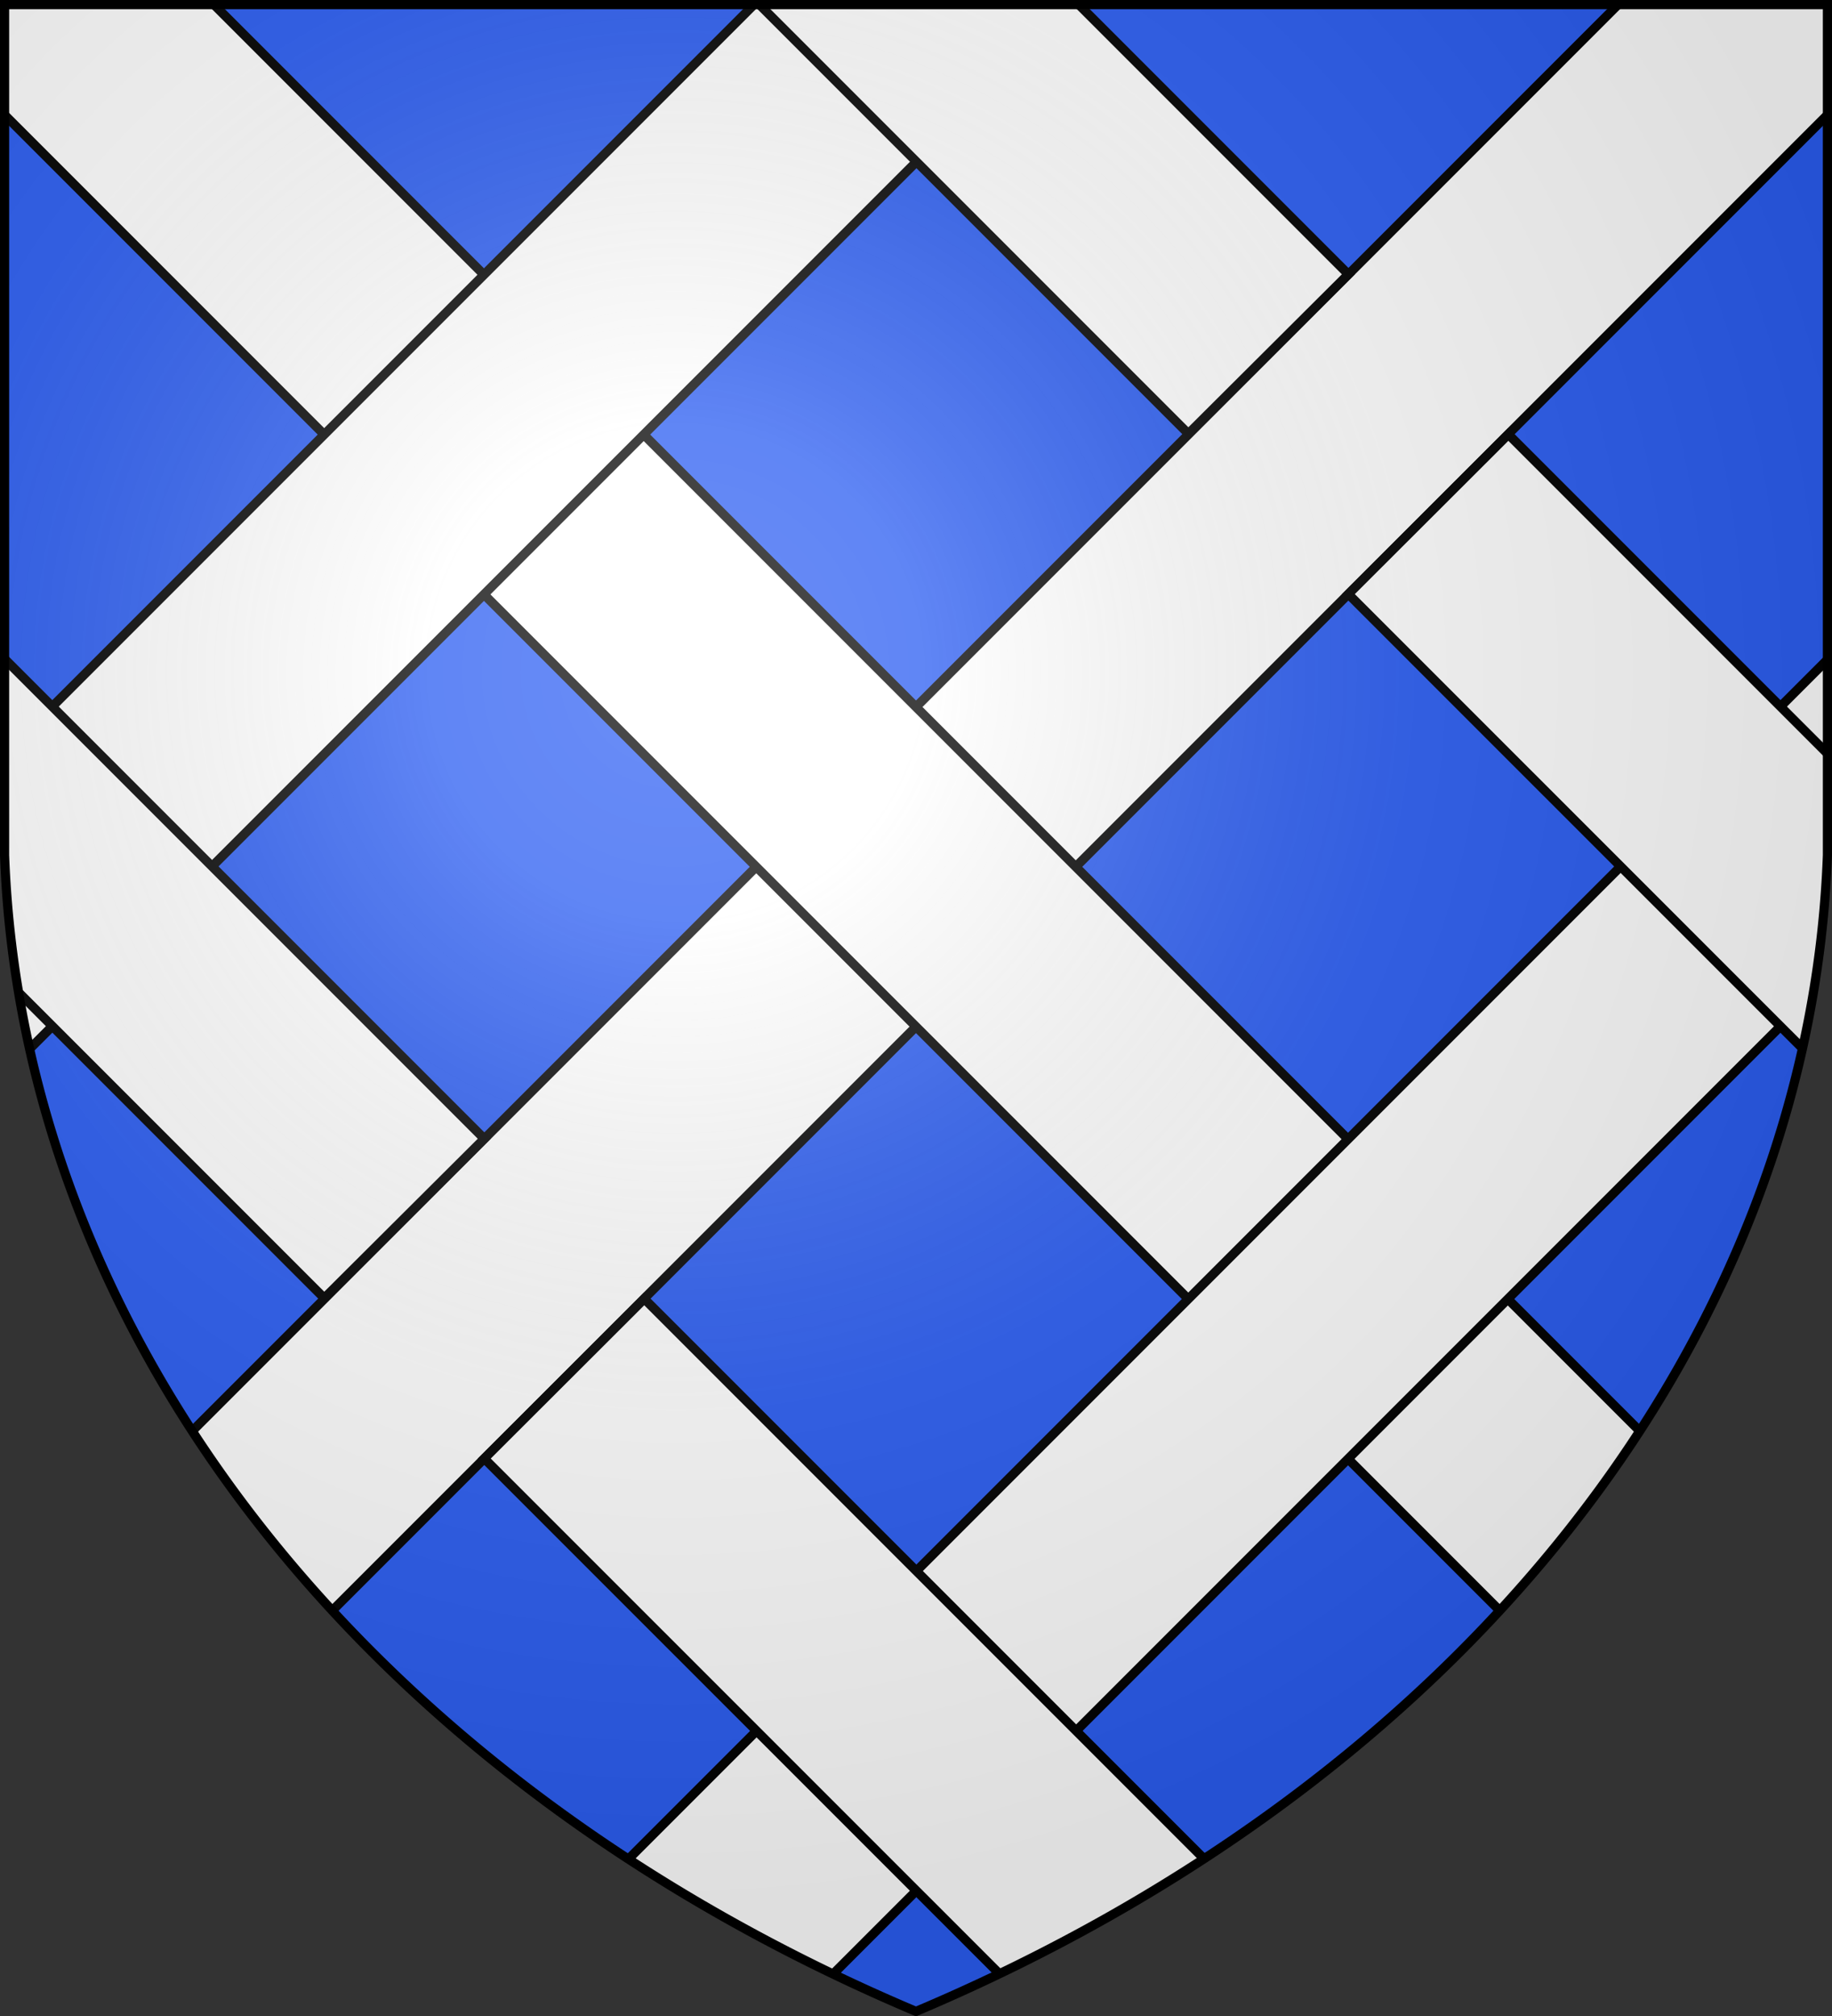 <svg xmlns="http://www.w3.org/2000/svg" xmlns:xlink="http://www.w3.org/1999/xlink" width="600" height="660" stroke="#000"><rect width="100%" height="100%" fill="#333333" stroke="none"/><radialGradient id="G" cx="221" cy="226" r="300" gradientTransform="matrix(1.35,0,0,1.35,-77,-85)" gradientUnits="userSpaceOnUse"><stop offset="0" stop-color="#fff" stop-opacity=".3"/><stop offset=".2" stop-color="#fff" stop-opacity=".25"/><stop offset=".6" stop-color="#666" stop-opacity=".13"/><stop offset="1" stop-opacity=".13"/></radialGradient><clipPath id="K"><path id="S" d="M1.5 1.5h597V280A570 445 0 0 1 300 658.5 570 445 0 0 1 1.5 280Z"/></clipPath>
<use xlink:href="#S" fill="#2b5df2"/>
<g stroke-width="3"><g clip-path="url(#K)" fill="#fff"><path id="F" d="M0 0h74v750H0z" transform="rotate(-135,160.298,249.107)"/><use xlink:href="#F" transform="scale(-1,1)" x="-600"/><use xlink:href="#F" x="24" y="259"/><use xlink:href="#F" x="-101" y="-182"/>
<path id="J" d="m972 724.8 52.3-52.3L494 142.2l-52.4 52.3L972 724.8ZM389.2 142l52.4-52.2-530.3-530.3-52.3 52.3L389.2 142Z"/><use xlink:href="#J" x="-283" y="283"/></g>
<use xlink:href="#S" fill="url(#G)"/></g></svg>